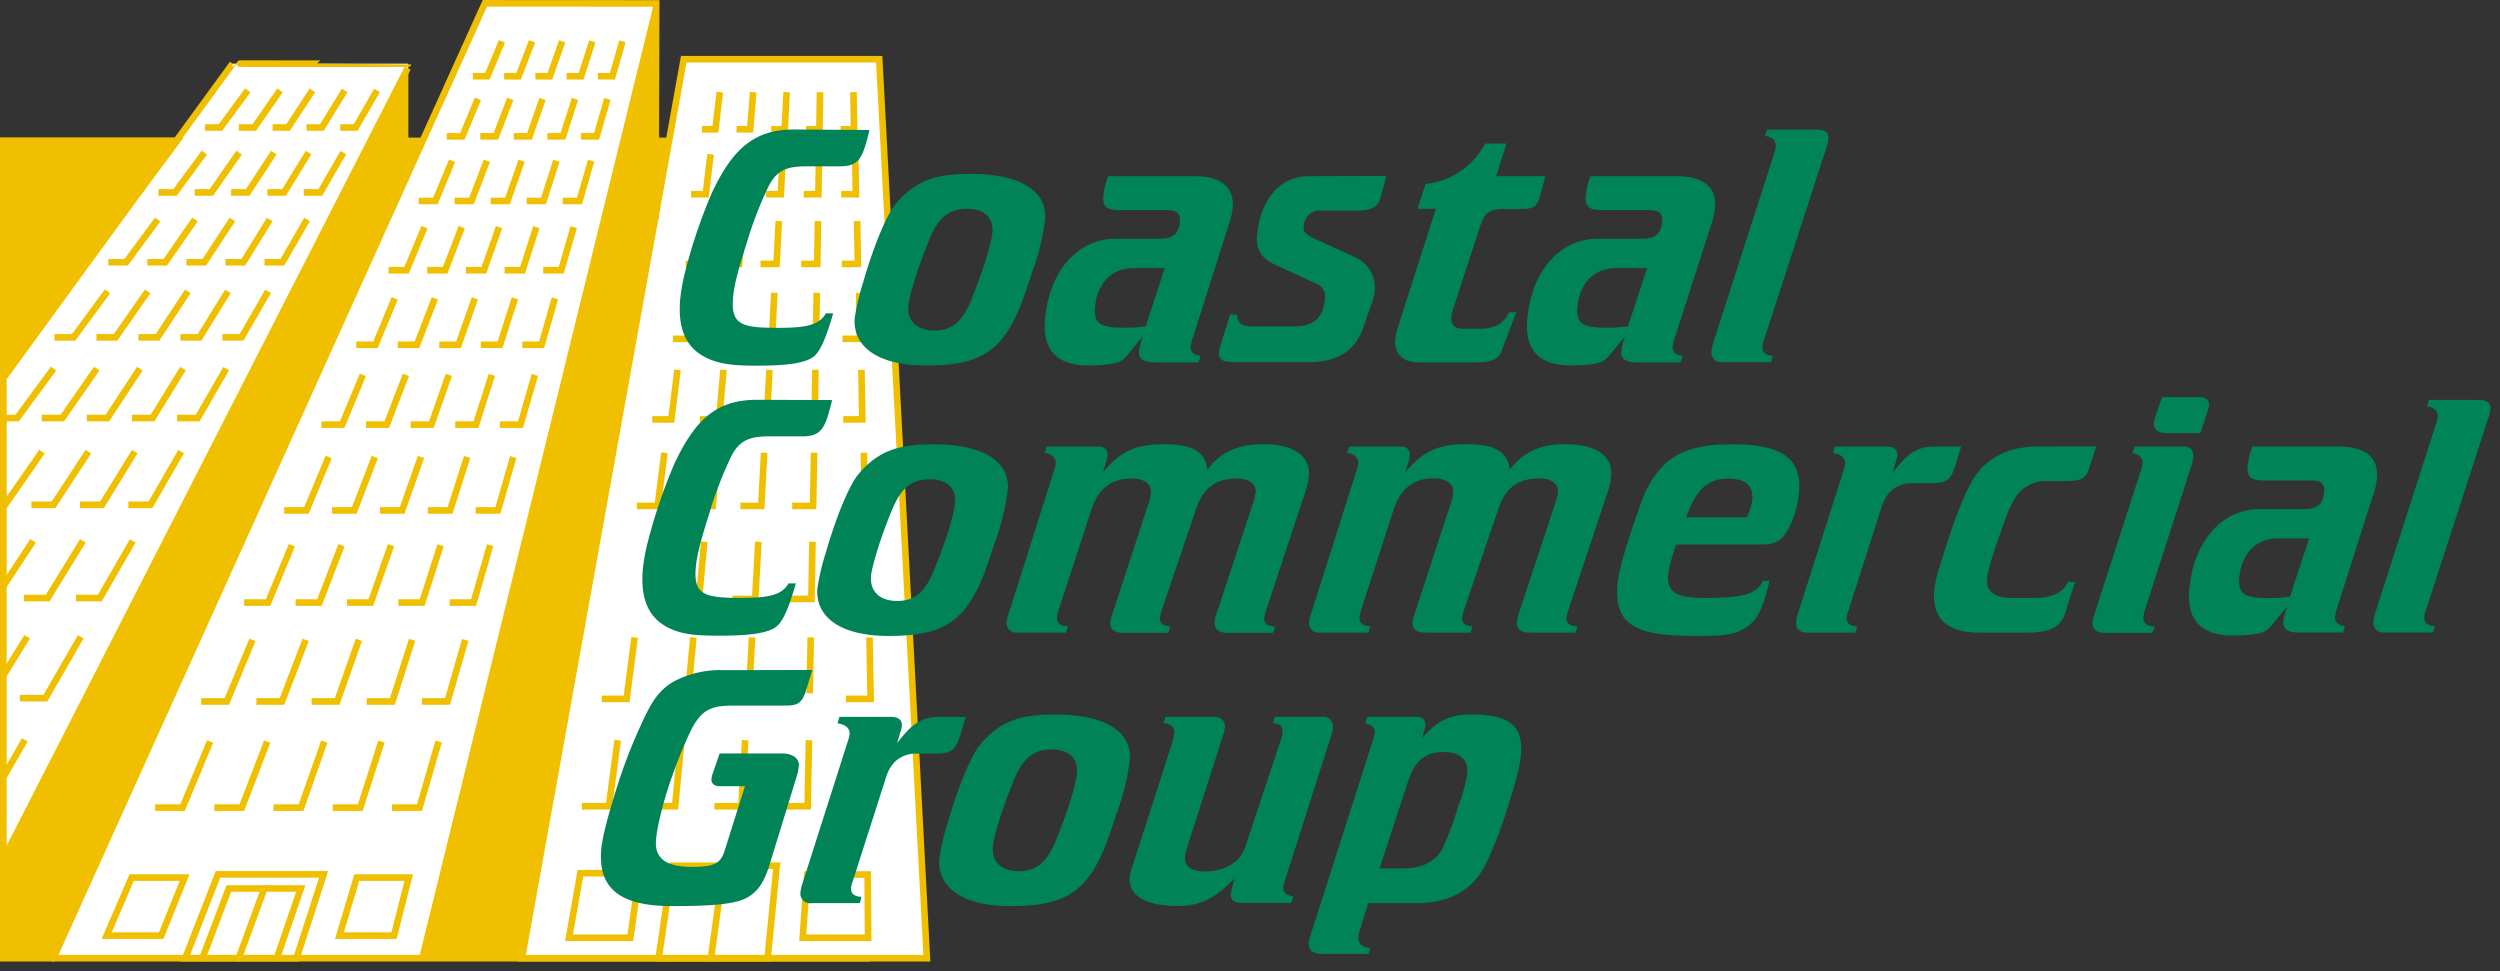 <svg xmlns="http://www.w3.org/2000/svg" width="517.63" height="201.09" viewBox="0 0 517.63 201.09"><rect x="0" y="0" width="517.63" height="201.09" fill="#333333" stroke="none"/><defs><style>      .a, .b {        fill: #fff;      }      .a, .d, .e {        stroke: #f0c000;        stroke-width: 1.37px;      }      .c {        fill: #f0c000;      }      .d, .e {        fill: none;      }      .e {        stroke-linecap: round;      }      .f {        fill: #008357;		filter: drop-shadow(1px 1px 0 white);      }    </style></defs><g><g><g><rect class="a" x="0.69" y="29.18" width="178.71" height="169.22"></rect><g><polyline class="b" points="108.05 198.4 141.57 12.26 182.04 12.26 191.91 198.4"></polyline><polyline class="b" points="11.04 198.4 100.39 0.69 135.86 0.71 135.73 45.13"></polyline><path class="b" d="M84.5,35.67s0-22.51,0-22.49-36.45,0-36.34,0L.9,78"></path><line class="b" x1="1.16" y1="177.03" x2="84.41" y2="14.1"></line></g><g><polyline class="c" points="0.69 77.28 0.69 29.18 36.65 29.18"></polyline><path class="c" d="M10.52,198.4H.69V177.25L84.53,13.85s0,21.84,0,21.84"></path><path class="c" d="M86.75,198.4l48.48-197,.69-.71L86.75,198.4h21.16l28-153.27S135.92.69,135.92.7"></path><polyline class="c" points="81.79 29.63 86.76 29.63 84.61 34.31"></polyline><polyline class="c" points="134.78 29.48 138.38 29.33 136.03 39.73"></polyline></g><g><polygon class="d" points="0.69 77.28 0.69 29.18 36.65 29.18 0.69 77.28"></polygon><polygon class="d" points="108.05 198.4 141.57 12.26 182.04 12.26 191.91 198.4 108.05 198.4"></polygon><polyline class="e" points="11.04 198.4 100.39 0.69 135.86 0.71 135.73 45.13"></polyline><path class="d" d="M84.5,35.67s0-22.51,0-22.49-36.45,0-36.34,0L.9,78"></path><line class="d" x1="1.16" y1="177.03" x2="84.41" y2="14.1"></line></g></g><g><polygon class="e" points="27.26 181.7 38.22 181.7 33.38 193.72 22.09 193.72 27.26 181.7"></polygon><polygon class="e" points="38.36 198.4 45.13 181.04 67 181.04 61.4 198.4 38.36 198.4"></polygon><polygon class="e" points="81.58 193.72 70.29 193.72 73.87 181.7 84.63 181.7 81.58 193.72"></polygon><line class="d" x1="5.14" y1="153.19" x2="0.65" y2="160.98"></line><polyline class="d" points="16.71 131.85 9.39 144.56 4.1 144.56"></polyline><line class="d" x1="5.62" y1="131.85" x2="0.74" y2="139.76"></line><polyline class="d" points="27.48 111.99 20.67 123.82 15.74 123.82"></polyline><polyline class="d" points="17.16 111.99 9.87 123.82 4.95 123.82"></polyline><line class="d" x1="6.84" y1="111.99" x2="0.74" y2="121.28"></line><polyline class="d" points="37.5 93.51 31.16 104.52 26.58 104.52"></polyline><polyline class="d" points="27.9 93.51 21.12 104.52 16.54 104.52"></polyline><polyline class="d" points="18.3 93.51 11.08 104.52 6.5 104.52"></polyline><polyline class="d" points="8.7 93.51 1.04 104.52 0.81 104.52"></polyline><polyline class="d" points="46.83 76.32 40.93 86.56 36.66 86.56"></polyline><polyline class="d" points="37.89 76.32 31.58 86.56 27.32 86.56"></polyline><polyline class="d" points="28.96 76.32 22.24 86.56 17.98 86.56"></polyline><polyline class="d" points="20.03 76.32 12.9 86.56 8.64 86.56"></polyline><polyline class="d" points="11.09 76.32 3.55 86.56 0.7 86.56"></polyline><polyline class="d" points="55.5 60.33 50.01 69.85 46.05 69.85"></polyline><polyline class="d" points="47.19 60.33 41.32 69.85 37.35 69.85"></polyline><polyline class="d" points="38.88 60.33 32.62 69.85 28.66 69.85"></polyline><polyline class="d" points="30.57 60.33 23.93 69.85 19.97 69.85"></polyline><polyline class="d" points="22.25 60.33 15.24 69.85 11.28 69.85"></polyline><polyline class="d" points="63.57 45.45 58.46 54.31 54.77 54.31"></polyline><polyline class="d" points="55.84 45.45 50.38 54.31 46.69 54.31"></polyline><polyline class="d" points="48.11 45.45 42.29 54.31 38.6 54.31"></polyline><polyline class="d" points="40.37 45.45 34.2 54.31 30.51 54.31"></polyline><polyline class="d" points="32.64 45.45 26.11 54.31 22.42 54.31"></polyline><polyline class="d" points="71.08 31.6 66.33 39.85 62.89 39.85"></polyline><polyline class="d" points="63.88 31.6 58.8 39.85 55.37 39.85"></polyline><polyline class="d" points="56.69 31.6 51.28 39.85 47.85 39.85"></polyline><polyline class="d" points="49.5 31.6 43.76 39.85 40.32 39.85"></polyline><polyline class="d" points="42.3 31.6 36.23 39.85 32.8 39.85"></polyline><polyline class="d" points="78.06 18.72 73.64 26.4 70.45 26.4"></polyline><polyline class="d" points="71.37 18.72 66.64 26.4 63.45 26.4"></polyline><polyline class="d" points="64.68 18.72 59.64 26.4 56.45 26.4"></polyline><polyline class="d" points="57.98 18.72 52.64 26.4 49.45 26.4"></polyline><polyline class="d" points="51.29 18.72 45.64 26.4 42.45 26.4"></polyline><polyline class="d" points="90.81 153.54 86.86 167.22 81.17 167.22"></polyline><polyline class="d" points="78.98 153.54 74.6 167.22 68.9 167.22"></polyline><polyline class="d" points="67.15 153.54 62.33 167.22 56.64 167.22"></polyline><polyline class="d" points="55.32 153.54 50.07 167.22 44.38 167.22"></polyline><polyline class="d" points="43.5 153.54 37.8 167.22 32.11 167.22"></polyline><polyline class="d" points="96.33 132.49 92.66 145.24 87.36 145.24"></polyline><polyline class="d" points="85.32 132.49 81.24 145.24 75.93 145.24"></polyline><polyline class="d" points="74.3 132.49 69.81 145.24 64.51 145.24"></polyline><polyline class="d" points="63.28 132.49 58.39 145.24 53.08 145.24"></polyline><polyline class="d" points="52.27 132.49 46.96 145.24 41.66 145.24"></polyline><polyline class="d" points="101.48 112.89 98.06 124.76 93.12 124.76"></polyline><polyline class="d" points="91.22 112.89 87.42 124.76 82.48 124.76"></polyline><polyline class="d" points="80.96 112.89 76.78 124.76 71.84 124.76"></polyline><polyline class="d" points="70.7 112.89 66.14 124.76 61.2 124.76"></polyline><polyline class="d" points="60.44 112.89 55.5 124.76 50.55 124.76"></polyline><polyline class="d" points="106.27 94.63 103.09 105.69 98.49 105.69"></polyline><polyline class="d" points="96.72 94.63 93.18 105.69 88.58 105.69"></polyline><polyline class="d" points="87.16 94.63 83.27 105.69 78.67 105.69"></polyline><polyline class="d" points="77.6 94.63 73.35 105.69 68.75 105.69"></polyline><polyline class="d" points="68.05 94.63 63.44 105.69 58.84 105.69"></polyline><polyline class="d" points="110.74 77.62 107.77 87.92 103.49 87.92"></polyline><polyline class="d" points="101.84 77.62 98.55 87.92 94.26 87.92"></polyline><polyline class="d" points="92.94 77.62 89.31 87.92 85.02 87.92"></polyline><polyline class="d" points="84.04 77.62 80.08 87.92 75.79 87.92"></polyline><polyline class="d" points="75.13 77.62 70.85 87.92 66.56 87.92"></polyline><polyline class="d" points="114.9 61.78 112.14 71.38 108.15 71.38"></polyline><polyline class="d" points="106.61 61.78 103.54 71.38 99.55 71.38"></polyline><polyline class="d" points="98.32 61.78 94.94 71.38 90.95 71.38"></polyline><polyline class="d" points="90.03 61.78 86.34 71.38 82.35 71.38"></polyline><polyline class="d" points="81.73 61.78 77.74 71.38 73.75 71.38"></polyline><polyline class="d" points="118.78 47.03 116.2 55.96 112.48 55.96"></polyline><polyline class="d" points="111.05 47.03 108.19 55.96 104.47 55.96"></polyline><polyline class="d" points="103.33 47.03 100.18 55.96 96.47 55.96"></polyline><polyline class="d" points="95.61 47.03 92.17 55.96 88.46 55.96"></polyline><polyline class="d" points="87.89 47.03 84.17 55.96 80.45 55.96"></polyline><polyline class="d" points="122.39 33.28 119.99 41.61 116.52 41.61"></polyline><polyline class="d" points="115.19 33.28 112.53 41.61 109.06 41.61"></polyline><polyline class="d" points="108 33.28 105.07 41.61 101.61 41.61"></polyline><polyline class="d" points="100.81 33.28 97.61 41.61 94.14 41.61"></polyline><polyline class="d" points="93.61 33.28 90.15 41.61 86.69 41.61"></polyline><polyline class="d" points="125.75 20.48 123.52 28.24 120.28 28.24"></polyline><polyline class="d" points="119.05 20.48 116.56 28.24 113.34 28.24"></polyline><polyline class="d" points="112.34 20.48 109.62 28.24 106.39 28.24"></polyline><polyline class="d" points="105.65 20.48 102.67 28.24 99.44 28.24"></polyline><polyline class="d" points="98.95 20.48 95.72 28.24 92.5 28.24"></polyline><polyline class="d" points="128.88 8.56 126.8 15.78 123.79 15.78"></polyline><polyline class="d" points="122.64 8.56 120.33 15.78 117.32 15.78"></polyline><polyline class="d" points="116.4 8.56 113.86 15.78 110.85 15.78"></polyline><polyline class="d" points="110.16 8.56 107.38 15.78 104.38 15.78"></polyline><polyline class="d" points="103.92 8.56 100.91 15.78 97.9 15.78"></polyline><polyline class="d" points="179.34 153.26 179.59 166.94 173.99 166.94"></polyline><polyline class="d" points="167.49 153.26 167.23 166.94 161.63 166.94"></polyline><polyline class="d" points="154.29 153.26 153.51 166.94 147.91 166.94"></polyline><polyline class="d" points="141.09 153.26 139.79 166.94 134.19 166.94"></polyline><polyline class="d" points="127.89 153.26 126.08 166.94 120.47 166.94"></polyline><polyline class="d" points="180.03 131.98 180.27 144.71 175.13 144.71"></polyline><line class="d" x1="167.87" y1="131.98" x2="167.64" y2="143.55"></line><polyline class="d" points="155.72 131.98 155.01 144.71 149.87 144.71"></polyline><polyline class="d" points="143.56 131.98 142.37 144.71 137.24 144.71"></polyline><polyline class="d" points="131.4 131.98 129.74 144.71 124.6 144.71"></polyline><polyline class="d" points="178.07 112.17 178.29 124.01 173.58 124.01"></polyline><polyline class="d" points="168.22 112.17 168.01 124.01 163.3 124.01"></polyline><polyline class="d" points="157.02 112.17 156.37 124.01 151.66 124.01"></polyline><polyline class="d" points="145.82 112.17 144.73 124.01 140.03 124.01"></polyline><polyline class="d" points="178.87 93.74 179.07 104.75 174.75 104.75"></polyline><polyline class="d" points="168.55 93.74 168.35 104.75 164.03 104.75"></polyline><polyline class="d" points="158.22 93.74 157.62 104.75 153.3 104.75"></polyline><polyline class="d" points="148.57 93.74 147.58 104.75 143.26 104.75"></polyline><polyline class="d" points="137.57 93.74 136.18 104.75 131.86 104.75"></polyline><polyline class="d" points="178.36 76.58 178.54 86.84 174.59 86.84"></polyline><polyline class="d" points="168.84 76.58 168.66 86.84 164.7 86.84"></polyline><polyline class="d" points="159.32 76.58 158.77 86.84 154.81 86.84"></polyline><polyline class="d" points="149.8 76.58 148.89 86.84 144.93 86.84"></polyline><polyline class="d" points="140.28 76.58 139 86.84 135.04 86.84"></polyline><polyline class="d" points="177.89 60.62 178.06 70.16 174.43 70.16"></polyline><polyline class="d" points="169.11 60.62 168.94 70.16 165.32 70.16"></polyline><polyline class="d" points="160.33 60.62 159.83 70.16 156.2 70.16"></polyline><polyline class="d" points="144.12 60.62 142.94 70.16 139.32 70.16"></polyline><polyline class="d" points="177.47 45.77 177.62 54.64 174.29 54.64"></polyline><polyline class="d" points="169.36 45.77 169.21 54.64 165.88 54.64"></polyline><polyline class="d" points="161.25 45.77 160.79 54.64 157.46 54.64"></polyline><polyline class="d" points="153.82 45.77 153.05 54.64 149.73 54.64"></polyline><polyline class="d" points="146.39 45.77 145.31 54.64 141.99 54.64"></polyline><polyline class="d" points="177.07 31.94 177.21 40.21 174.17 40.21"></polyline><polyline class="d" points="169.59 31.94 169.45 40.21 166.4 40.21"></polyline><polyline class="d" points="162.1 31.94 161.67 40.21 158.63 40.21"></polyline><polyline class="d" points="147.12 31.94 146.13 40.21 143.09 40.21"></polyline><polyline class="d" points="154.7 31.94 154.02 40.21 150.97 40.21"></polyline><polyline class="d" points="176.71 19.08 176.84 26.77 174.05 26.77"></polyline><polyline class="d" points="169.79 19.08 169.66 26.77 166.87 26.77"></polyline><polyline class="d" points="162.87 19.08 162.48 26.77 159.69 26.77"></polyline><polyline class="d" points="155.95 19.08 155.31 26.77 152.51 26.77"></polyline><polyline class="d" points="149.03 19.08 148.13 26.77 145.33 26.77"></polyline><polyline class="e" points="41.91 198.4 47.38 183.97 62.28 183.97 57.32 198.4"></polyline><line class="e" x1="49.43" y1="198.4" x2="54.72" y2="183.97"></line><polygon class="e" points="136.37 198.4 139.19 179.25 160.82 179.25 158.94 198.4 136.37 198.4"></polygon><line class="e" x1="147.2" y1="198.4" x2="149.39" y2="182.64"></line><polygon class="e" points="132.4 180.81 130.51 194.17 117.82 194.17 120.17 180.81 132.4 180.81"></polygon><polygon class="e" points="179.65 181.08 179.75 194.17 166.2 194.17 167.14 181.08 179.65 181.08"></polygon></g></g><g><g><path class="f" d="M150,138.76a20.65,20.65,0,0,0-10.52,2.36c-3.6,2.09-5.05,5.22-6.93,9.33a107.39,107.39,0,0,0-5,13.15c-1.8,5.77-2.89,10-3.08,12.46-.59,8.06,4.11,11.55,14.67,11.55,8,0,13.16-.35,15.64-1.81s3.56-3.55,4.6-6.89l5.47-17.82a11.34,11.34,0,0,0,.55-2.57c.1-1.39-1.18-2.51-3.41-2.51H149l-1.38,4a5.5,5.5,0,0,0-.31,1.25c-.07,1,.61,1.53,1.83,1.53h5.1l-4.12,13.09c-.85,2.78-1.92,3.61-6.87,3.61-5.32,0-7.7-1.73-7.43-5.49.24-3.21,2.15-11.55,6.6-21.43,2.41-5.37,4.28-6.48,9.38-6.48H162.2c2.51,0,3.73-.07,4.67-3.06l1.32-4.31Z"></path><path class="f" d="M194.48,148.43c-3.66,0-5.63,1.39-8.73,5.43l.67-2.3a5.5,5.5,0,0,0,.31-1.25c.09-1.25-.72-1.88-2.3-1.88H173.8l-.39,1.32c1.78.35,2.58,1.05,2.49,2.3a4.7,4.7,0,0,1-.22,1l-9.61,30.13a6.44,6.44,0,0,0-.32,1.47A2,2,0,0,0,168,187h10.05l.31-1.32c-1.43,0-2.25-.7-2.16-1.88a7.32,7.32,0,0,1,.4-1.46l6.89-21.51c1-3.13,3.22-4.8,6.24-4.8h4c3.51,0,4.15-.83,5.18-4.1l1.05-3.48Z"></path><path class="f" d="M218.5,147.94c-7,0-11.29,1.19-15.54,6.2-1.57,1.87-4.13,7.3-6.71,16.14a48.42,48.42,0,0,0-1.77,7.51c-.43,5.85,4.66,9.82,14.71,9.82,8.76,0,13.77-1.61,17.57-8.07,1.89-3.21,3.1-7,4.49-11.28a46.58,46.58,0,0,0,2.68-11C234.34,151.63,229.08,147.94,218.5,147.94Zm.08,26.17c-1.74,4.17-3.76,6.26-7.56,6.26s-5.68-2-5.44-5.15c0-.63,1.07-5.77,4.38-13.78,1.75-4.17,3.77-6.26,7.79-6.26,3.59,0,5.48,1.81,5.24,4.94C222.9,161.44,221.73,166.52,218.58,174.11Z"></path><path class="f" d="M275.65,152.26a7.21,7.21,0,0,0,.33-1.53,2,2,0,0,0-2.27-2.3h-9.77l-.39,1.32c1.44,0,2.11.7,2,1.88a6.74,6.74,0,0,1-.32,1.46l-7.37,22.2c-1,3.13-4.19,5.15-8.42,5.15-2.88,0-4.23-1.12-4.08-3.13a8.41,8.41,0,0,1,.23-1.18l7.74-24.22a4.94,4.94,0,0,0,.3-1.25c.11-1.4-.77-2.23-2.49-2.23h-9.84l-.38,1.32c1.5.07,2.31.84,2.22,2a5.8,5.8,0,0,1-.25,1.46l-8.65,26.86a7.62,7.62,0,0,0-.34,1.67c-.26,3.55,3.09,5.85,10,5.85,4.82,0,8.11-1.88,11.77-5.78a22.75,22.75,0,0,0-.81,3.2c-.1,1.39.65,1.95,2.23,1.95h10.26l.46-1.32c-1.55-.35-2.16-.84-2.09-1.88a5.85,5.85,0,0,1,.33-1.46Z"></path><path class="f" d="M304.76,147.94c-4.31,0-7,1-10.42,5l.55-1.6a4.19,4.19,0,0,0,.22-1.12c.09-1.26-.58-1.81-2.16-1.81h-9.84l-.46,1.32c1.41.35,2,.91,2,1.88a7.41,7.41,0,0,1-.32,1.46l-13.14,41.06a5.09,5.09,0,0,0-.22,1c-.11,1.53.84,2.37,2.63,2.37h9.77l.3-1.19c-1.64-.21-2.51-1-2.41-2.36a6.7,6.7,0,0,1,.41-1.74L283.3,187h9.76c7,0,11.75-2.58,14.51-7.93a81.56,81.56,0,0,0,4.52-11.69c1.58-4.87,2.65-8.63,2.85-11.35C315.37,150.1,312.22,147.94,304.76,147.94Zm-2.83,19a66,66,0,0,1-3.23,8.7c-1.34,2.64-4.18,4.17-8.06,4.17h-5l5.92-18.09c1.38-4.18,3.45-6,7.33-6,3.45,0,5.13,1.6,4.91,4.52A34.36,34.36,0,0,1,301.93,166.94Z"></path></g><g><path class="f" d="M156.74,82.78c-8.33,0-12.71,4-17,13a110.33,110.33,0,0,0-5.48,15.94,38.27,38.27,0,0,0-1.19,6.47c-.41,5.64,1.11,9.4,4.76,11.48,3,1.74,6.46,1.95,11,1.95,6.39,0,10.31-.49,12.07-2,1.39-1.25,2.54-4.17,3.88-8.83h-1.51c-1.4,2.5-4.31,3-9.84,3-7.39,0-9.79-.56-9.39-6,.23-3.13,1.36-6.81,2.77-11.34a81.07,81.07,0,0,1,4.61-12c1.76-3.4,3.9-4.1,7.92-4.1H166c4.08,0,4.85-1.53,6.29-7.52Z"></path><path class="f" d="M193.26,92c-7,0-11.29,1.18-15.53,6.19-1.58,1.88-4.13,7.31-6.72,16.15a48.15,48.15,0,0,0-1.77,7.51c-.43,5.84,4.66,9.82,14.71,9.82,8.77,0,13.77-1.61,17.54-8.08,1.89-3.2,3.1-7,4.49-11.27a47.15,47.15,0,0,0,2.68-11C209.07,95.66,203.81,92,193.26,92Zm.09,26.16c-1.75,4.18-3.76,6.27-7.57,6.27-3.66,0-5.67-2-5.44-5.15,0-.63,1.07-5.78,4.39-13.78,1.74-4.18,3.76-6.26,7.78-6.26,3.59,0,5.47,1.81,5.24,4.94C197.65,105.47,196.49,110.55,193.35,118.13Z"></path><path class="f" d="M270.23,102a14.53,14.53,0,0,0,.77-3.55c.28-4-3-6.47-9.44-6.47-5.53,0-9,1.81-11.59,5.29-.3-3.69-3.06-5.29-8.8-5.29-5.46,0-8.77,1-12.77,5.77l.76-2.64a3,3,0,0,0,.14-.76c.08-1.19-.59-1.88-1.88-1.88H216.7l-.38,1.32c1.56.21,2.36,1,2.27,2.3a4.75,4.75,0,0,1-.21.9l-9.72,30.62a7,7,0,0,0-.22,1,2,2,0,0,0,2.27,2.37h10l.38-1.32c-1.5,0-2.31-.7-2.23-1.81a7.81,7.81,0,0,1,.33-1.54L226,105.47c1.39-4.25,4.13-6.4,8.3-6.4,2.65,0,4.15,1.18,4,3a11.52,11.52,0,0,1-.71,2.79l-7.4,22.68a4.91,4.91,0,0,0-.31,1.25c-.11,1.46.84,2.23,2.57,2.23h9.47l.39-1.32c-1.44,0-2.25-.7-2.17-1.81a12.23,12.23,0,0,1,.4-1.54l7.15-21.08c1.46-4.25,4-6.19,8.49-6.19,2.51,0,3.94,1.18,3.82,2.85a19.05,19.05,0,0,1-.79,2.93l-7.48,22.68a4.45,4.45,0,0,0-.24,1.25c-.1,1.39.77,2.23,2.49,2.23h9.63l.45-1.32c-1.51,0-2.4-.63-2.31-1.81a12.23,12.23,0,0,1,.4-1.54Z"></path><path class="f" d="M332.84,102a13.6,13.6,0,0,0,.76-3.55c.29-4-3-6.47-9.43-6.47-5.53,0-9,1.81-11.59,5.29-.31-3.69-3.06-5.29-8.8-5.29-5.46,0-8.77,1-12.78,5.77l.77-2.64a3,3,0,0,0,.13-.76c.08-1.19-.58-1.88-1.87-1.88h-10.7l-.39,1.32c1.57.21,2.37,1,2.28,2.3a5.67,5.67,0,0,1-.21.9l-9.72,30.62a7,7,0,0,0-.22,1,2,2,0,0,0,2.27,2.37h10l.39-1.32c-1.51,0-2.32-.7-2.24-1.81a7.81,7.81,0,0,1,.33-1.54l6.77-20.87c1.39-4.25,4.13-6.4,8.3-6.4,2.65,0,4.14,1.18,4,3a12,12,0,0,1-.71,2.79l-7.41,22.68a4.46,4.46,0,0,0-.3,1.25c-.11,1.46.84,2.23,2.57,2.23h9.47l.39-1.32c-1.44,0-2.25-.7-2.17-1.81a12.23,12.23,0,0,1,.4-1.54l7.15-21.08c1.46-4.25,4-6.19,8.49-6.19,2.52,0,3.94,1.18,3.82,2.85a17.9,17.9,0,0,1-.79,2.93l-7.49,22.68a4.77,4.77,0,0,0-.23,1.25c-.1,1.39.77,2.23,2.5,2.23h9.62l.45-1.32c-1.51,0-2.39-.63-2.31-1.81a10.68,10.68,0,0,1,.4-1.54Z"></path><path class="f" d="M358.63,92c-6.68,0-11.21,1.18-14.64,4.8a21.17,21.17,0,0,0-4.2,7.3c-3.07,8.57-4.7,14.2-4.92,17.13-.62,8.55,4.34,10.44,16.4,10.44h.79c4.88,0,8.06-.21,10.76-2.79,1.38-1.26,2.53-4.18,3.57-8.63H365c-1.23,3-4.93,3.55-12,3.55-5.59,0-7.88-1-7.61-4.73a31.59,31.59,0,0,1,1.68-6.33h17.73c2.95,0,4.23-.91,5.57-3.34a20.75,20.75,0,0,0,2.13-7.59C373.08,94.68,368.61,92,358.63,92Zm3.06,15.1H349.12c2-5.57,4.32-8,8.7-8,3.59,0,5.21,1.39,5,4.38A12.19,12.19,0,0,1,361.69,107.07Z"></path><path class="f" d="M400.6,92.46c-3.66,0-5.63,1.39-8.73,5.42l.67-2.29a6.16,6.16,0,0,0,.31-1.26c.09-1.25-.72-1.87-2.3-1.87H379.92l-.38,1.32c1.77.35,2.58,1,2.48,2.29a5.58,5.58,0,0,1-.21,1.05l-9.62,30.13a5.81,5.81,0,0,0-.31,1.46c-.12,1.46.76,2.29,2.27,2.29H384.2l.31-1.32c-1.44,0-2.25-.69-2.16-1.87a9,9,0,0,1,.4-1.46l6.89-21.51c1-3.13,3.22-4.8,6.24-4.8h3.95c3.52,0,4.15-.83,5.18-4.1l1.05-3.48Z"></path><path class="f" d="M421.78,92.46c-6.25,0-11,2.64-13.61,7.37-2.32,4.18-4.26,10.09-6.61,17.61a23.37,23.37,0,0,0-1.09,5.08c-.41,5.63,2.82,8.48,9.43,8.48h9.41c4.81,0,7.32-.9,8.26-4l2.06-6.47-1.44-.07c-1.11,2.37-3.33,3.34-7.14,3.34h-4.88c-3.23,0-4.91-1.53-4.75-3.76.19-2.5,1.63-6.54,3.71-12.32a21.75,21.75,0,0,1,2.22-4.8,7.53,7.53,0,0,1,6.7-3.33h4c2.52,0,3.77-.42,4.41-2.37l1.58-4.8Z"></path><g><path class="f" d="M455.13,82.23h-7.47l-1.45,4.17a4.82,4.82,0,0,0-.24,1.18c-.09,1.33.86,2.09,2.79,2.09h6.83l1.56-4.73a5.26,5.26,0,0,0,.22-1C457.46,82.79,456.71,82.23,455.13,82.23Z"></path><path class="f" d="M452.22,92.46H442l-.46,1.32c1.55.49,2.15,1,2.07,2.16a7.92,7.92,0,0,1-.33,1.46l-9.84,30.41a6.68,6.68,0,0,0-.21,1c-.1,1.32.91,2.23,2.41,2.23h10l.52-1.32c-1.57,0-2.46-.7-2.36-2a7.41,7.41,0,0,1,.32-1.46l9.58-29.72a7.19,7.19,0,0,0,.42-1.81C454.18,93.22,453.51,92.46,452.22,92.46Z"></path></g><path class="f" d="M491.33,102.55a14.39,14.39,0,0,0,.84-3.56c.31-4.31-2.4-6.53-8-6.53h-17.8a15.25,15.25,0,0,0-1,4.17c-.15,2.16.8,2.86,3.31,2.86h9.84c2,0,2.82.62,2.7,2.29-.19,2.65-1.48,3.62-4.21,3.62h-9.13c-7.89,0-13.85,6.82-14.6,17-.44,6,2.56,9.19,9,9.19,3.45,0,5.62-.35,6.6-.83s2.32-2.37,4.69-5.22a14.09,14.09,0,0,0-.8,3.06c-.12,1.67.9,2.37,3.27,2.37h9.05l.45-1.33c-1.42-.2-2.16-.83-2.08-1.94a15,15,0,0,1,.69-2.58Zm-17.19,21a29.39,29.39,0,0,1-4.41.28c-4.52,0-6.34-.63-6.1-4,.38-5.08,3.35-8.35,8.09-8.35h6.39Z"></path><path class="f" d="M515.19,86.61a7.15,7.15,0,0,0,.44-2c.08-1.25-.73-1.81-2.6-1.81H502.9l-.38,1.32c1.63.28,2.3,1,2.2,2.37a10,10,0,0,1-.4,1.46L491.76,127a7.11,7.11,0,0,0-.33,1.6,2,2,0,0,0,2.19,2.36h10.13l.38-1.32c-1.57-.14-2.25-.69-2.16-1.87a3.26,3.26,0,0,1,.22-1.12Z"></path></g><g><path class="f" d="M164.45,26.81c-8.33,0-12.72,4-17,13A107.9,107.9,0,0,0,142,55.76a38.09,38.09,0,0,0-1.19,6.47c-.42,5.64,1.1,9.39,4.75,11.48,3,1.74,6.47,2,11,2,6.39,0,10.31-.49,12.07-2,1.38-1.25,2.53-4.17,3.88-8.83H171c-1.4,2.5-4.31,3-9.84,3-7.4,0-9.8-.56-9.4-6,.23-3.13,1.36-6.82,2.77-11.34a80.69,80.69,0,0,1,4.62-12c1.76-3.41,3.89-4.1,7.91-4.1h6.68c4.09,0,4.85-1.53,6.29-7.52Z"></path><path class="f" d="M201,36c-7,0-11.29,1.19-15.54,6.2-1.57,1.88-4.13,7.31-6.71,16.14a48.89,48.89,0,0,0-1.78,7.52c-.43,5.84,4.67,9.81,14.72,9.81,8.76,0,13.76-1.6,17.54-8.07,1.89-3.2,3.09-7,4.49-11.28a46.42,46.42,0,0,0,2.67-11C216.77,39.69,211.52,36,201,36Zm.08,26.17c-1.74,4.17-3.76,6.26-7.56,6.26s-5.68-2-5.44-5.14c0-.63,1.07-5.78,4.38-13.78,1.74-4.18,3.77-6.27,7.79-6.27,3.59,0,5.47,1.81,5.23,4.94C205.36,49.5,204.19,54.57,201.05,62.16Z"></path><path class="f" d="M254.4,46.57a14.23,14.23,0,0,0,.84-3.54c.31-4.32-2.39-6.55-8-6.55H229.44a15.61,15.61,0,0,0-1,4.18c-.16,2.16.79,2.85,3.31,2.85h9.83c2,0,2.83.63,2.71,2.3-.2,2.64-1.49,3.62-4.22,3.62h-9.12c-7.9,0-13.86,6.82-14.61,17.05-.44,6,2.55,9.18,9,9.18,3.45,0,5.63-.35,6.6-.83s2.33-2.37,4.69-5.23a14.76,14.76,0,0,0-.8,3.07c-.12,1.67.9,2.36,3.27,2.36h9.05l.46-1.32c-1.42-.21-2.17-.84-2.09-1.95a14.14,14.14,0,0,1,.7-2.57Zm-17.19,21a29.16,29.16,0,0,1-4.4.28c-4.52,0-6.35-.63-6.1-4,.37-5.08,3.34-8.35,8.08-8.35h6.39Z"></path><path class="f" d="M270.94,36.48c-6,0-10.13,5-10.69,12.53-.19,2.57,1,4.52,3.61,5.71l8.67,4a2.78,2.78,0,0,1,1.79,3.06c-.29,4-2.29,5.78-6.17,5.78h-9c-2,0-3-.7-3-2.44h-1.44l-2,6.33a7.54,7.54,0,0,0-.33,1.46c-.12,1.75,1,2.09,3.66,2.09h14.65c6.17,0,9.85-2.22,11.59-7.23L284,62.86a10.27,10.27,0,0,0,.64-2.79c.22-3.13-1.32-5.56-4.45-7l-8.27-3.76c-1.39-.63-2.06-1.26-2-2.3.15-2.09,1.4-3.41,3.33-3.41h7.9c2.73,0,4.14-.62,4.73-2.78l1.18-4.39Z"></path><path class="f" d="M309.78,36.48l2.15-6.75h-4.45a15.65,15.65,0,0,1-12.32,8.35l-1.67,5.15h3.81l-7.92,24.7a12.84,12.84,0,0,0-.53,2.37c-.21,2.79,1.52,4.73,4.75,4.73h11.77c3.16,0,4.85-.48,5.57-2.43l3-7.94h-1.44c-1.34,2.58-3.11,3.41-6.28,3.41h-3.3c-1.72,0-2.52-.83-2.4-2.43a10.56,10.56,0,0,1,.51-2.16l5.56-17c.83-2.5,1.88-3.2,4.9-3.2H315c2.44,0,3.19-.49,3.77-2.43L320,36.48Z"></path><path class="f" d="M354.28,46.57a14.68,14.68,0,0,0,.83-3.54c.32-4.32-2.39-6.55-8-6.55h-17.8a16.08,16.08,0,0,0-1,4.18c-.15,2.16.8,2.85,3.32,2.85h9.83c2,0,2.83.63,2.7,2.3-.19,2.64-1.48,3.62-4.21,3.62H330.8c-7.89,0-13.85,6.82-14.6,17.05-.44,6,2.55,9.18,9,9.18,3.44,0,5.62-.35,6.59-.83s2.33-2.37,4.69-5.23a14.76,14.76,0,0,0-.8,3.07c-.12,1.67.91,2.36,3.27,2.36h9l.46-1.32c-1.42-.21-2.17-.84-2.08-1.95a13.93,13.93,0,0,1,.68-2.57Zm-17.2,21a29.16,29.16,0,0,1-4.4.28c-4.52,0-6.34-.63-6.1-4,.38-5.08,3.34-8.35,8.08-8.35h6.39Z"></path><path class="f" d="M378.14,30.64a7.47,7.47,0,0,0,.43-2c.09-1.25-.73-1.81-2.6-1.81H365.85l-.38,1.32c1.63.28,2.3,1,2.19,2.37a11,11,0,0,1-.39,1.46L354.7,71.07a7.59,7.59,0,0,0-.33,1.6A2,2,0,0,0,356.56,75h10.13l.38-1.32c-1.57-.14-2.24-.7-2.16-1.88a3.24,3.24,0,0,1,.23-1.11Z"></path></g></g></g></svg>